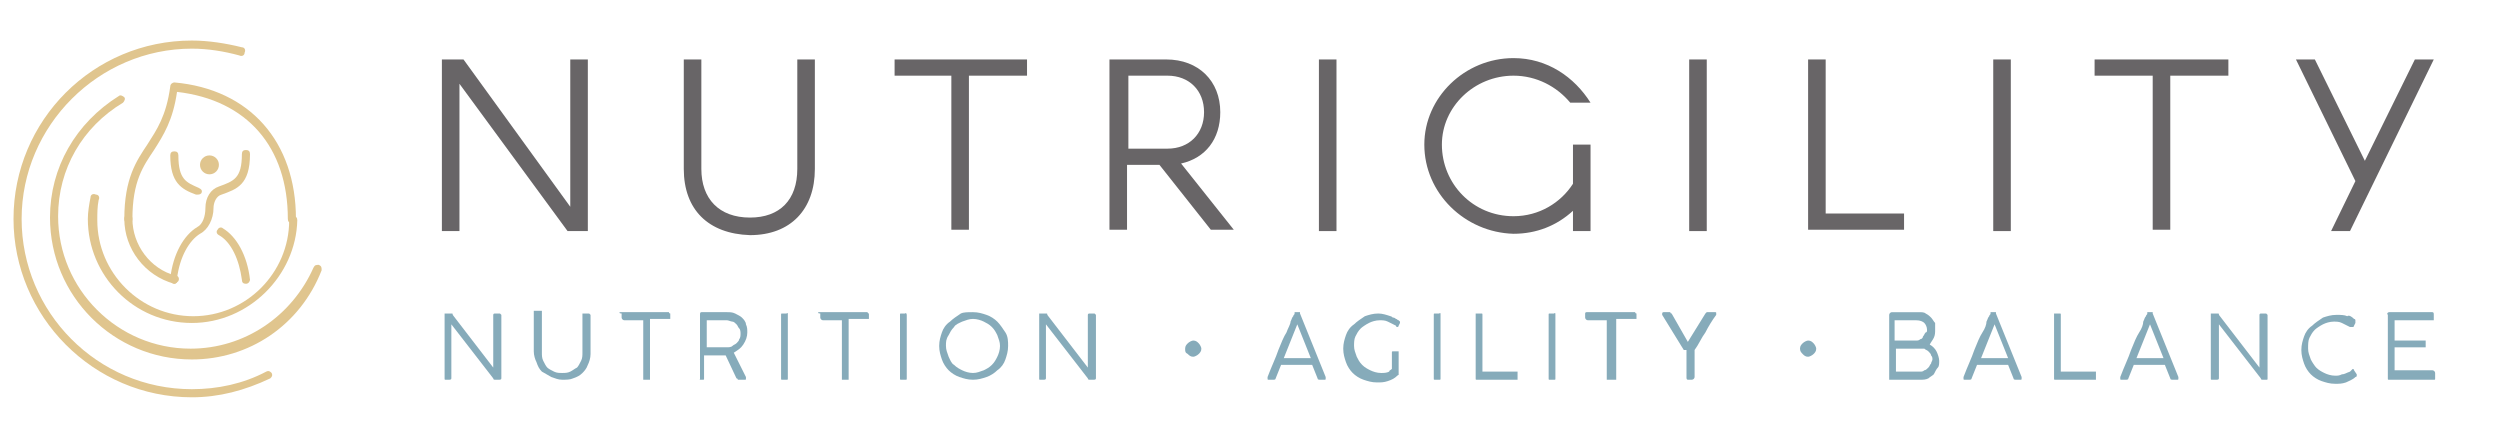 <?xml version="1.0" encoding="utf-8"?>
<!-- Generator: Adobe Illustrator 23.0.1, SVG Export Plug-In . SVG Version: 6.00 Build 0)  -->
<svg version="1.1" id="Layer_1" xmlns="http://www.w3.org/2000/svg" xmlns:xlink="http://www.w3.org/1999/xlink" x="0px" y="0px"
	 viewBox="0 0 185 32" style="enable-background:new 0 0 185 32;" xml:space="preserve">
<style type="text/css">
	.st0{fill:#686567;}
	.st1{fill:#86ABBA;}
	.st2{fill:#E0C58E;}
	.st3{fill:none;stroke:#E0C58E;stroke-width:0.761;stroke-linecap:round;stroke-linejoin:round;stroke-miterlimit:10;}
</style>
<g>
	<g>
		<g>
			<path class="st0" d="M32.7,4.4h1.6l7.9,10.9V4.4h1.3v12.7H42L34,6.2v10.9h-1.3V4.4z"/>
			<path class="st0" d="M50.6,12.5V4.4h1.3v8.1c0,2.2,1.3,3.6,3.6,3.6c2.2,0,3.5-1.3,3.5-3.6V4.4h1.3v8.1c0,3-1.8,4.9-4.8,4.9
				C52.4,17.3,50.6,15.5,50.6,12.5z"/>
			<path class="st0" d="M70.5,5.6h-4.3V4.4H76v1.2h-4.3v11.4h-1.3V5.6z"/>
			<path class="st0" d="M82.2,4.4h4.1c2.4,0,4,1.6,4,3.9c0,2-1.1,3.4-2.9,3.8l3.9,4.9h-1.7l-3.8-4.8h-2.4v4.8h-1.3V4.4z M86.4,11
				c1.6,0,2.7-1.1,2.7-2.7c0-1.6-1.1-2.7-2.7-2.7h-2.9V11H86.4z"/>
			<path class="st0" d="M97.6,4.4h1.3v12.7h-1.3V4.4z"/>
			<path class="st0" d="M105.4,10.7c0-3.5,3-6.4,6.6-6.4c2.5,0,4.5,1.4,5.7,3.3h-1.5c-1-1.2-2.5-2-4.2-2c-2.9,0-5.3,2.3-5.3,5.1
				c0,2.9,2.3,5.3,5.3,5.3c1.9,0,3.5-1,4.4-2.4v-2.9h1.3v6.4h-1.3v-1.5c-1.2,1.1-2.7,1.7-4.4,1.7C108.4,17.2,105.4,14.3,105.4,10.7z
				"/>
			<path class="st0" d="M125,4.4h1.3v12.7H125V4.4z"/>
			<path class="st0" d="M133.8,4.4h1.3v11.4h5.8v1.2h-7.1V4.4z"/>
			<path class="st0" d="M147.5,4.4h1.3v12.7h-1.3V4.4z"/>
			<path class="st0" d="M159.2,5.6H155V4.4h9.9v1.2h-4.3v11.4h-1.3V5.6z"/>
			<path class="st0" d="M174.3,13.4l-4.4-9h1.4l3.7,7.5l3.7-7.5h1.4l-6.2,12.7h-1.4L174.3,13.4z"/>
		</g>
	</g>
	<g>
		<g>
			<path class="st1" d="M36.9,28.1h-0.3c0,0-0.1,0-0.1-0.1l-3.1-4V28c0,0.1-0.1,0.1-0.2,0.1H33c-0.1,0-0.1,0-0.1-0.1v-4.7
				c0,0,0-0.1,0-0.1c0,0,0.1,0,0.1,0h0.4c0.1,0,0.1,0,0.1,0.1l3,3.9v-3.9c0-0.1,0.1-0.1,0.1-0.1h0.3c0,0,0.1,0,0.1,0
				c0,0,0.1,0.1,0.1,0.1V28C37.1,28.1,37,28.1,36.9,28.1z"/>
			<path class="st1" d="M40.1,23.3v2.8c0,0.2,0,0.4,0.1,0.6c0.1,0.2,0.2,0.4,0.3,0.5c0.1,0.1,0.3,0.2,0.5,0.3
				c0.2,0.1,0.4,0.1,0.6,0.1c0.2,0,0.4,0,0.6-0.1c0.2-0.1,0.3-0.2,0.5-0.3c0.1-0.1,0.2-0.3,0.3-0.5c0.1-0.2,0.1-0.4,0.1-0.6v-2.8
				c0,0,0-0.1,0-0.1c0,0,0.1,0,0.1,0h0.3c0,0,0.1,0,0.1,0c0,0,0.1,0.1,0.1,0.1v2.9c0,0.3-0.1,0.6-0.2,0.8c-0.1,0.3-0.3,0.5-0.4,0.6
				c-0.2,0.2-0.4,0.3-0.7,0.4c-0.2,0.1-0.5,0.1-0.8,0.1s-0.5-0.1-0.8-0.2c-0.2-0.1-0.5-0.3-0.7-0.4c-0.2-0.2-0.3-0.4-0.4-0.7
				c-0.1-0.2-0.2-0.5-0.2-0.8v-2.9c0,0,0-0.1,0-0.1c0,0,0.1,0,0.1,0H40c0,0,0.1,0,0.1,0C40.1,23.2,40.1,23.2,40.1,23.3z"/>
			<path class="st1" d="M45.9,23.1h3.5c0,0,0.1,0,0.1,0c0,0,0,0.1,0.1,0.1v0.3c0,0,0,0.1,0,0.1c0,0-0.1,0-0.1,0h-1.4V28
				c0,0,0,0.1,0,0.1c0,0-0.1,0-0.1,0h-0.3c0,0-0.1,0-0.1,0s0-0.1,0-0.1v-4.3h-1.4c-0.1,0-0.2-0.1-0.2-0.2v-0.3
				C45.8,23.2,45.8,23.1,45.9,23.1z"/>
			<path class="st1" d="M51.8,28v-4.7c0-0.1,0-0.2,0.1-0.2h1.9c0.2,0,0.4,0,0.6,0.1c0.2,0.1,0.4,0.2,0.5,0.3
				c0.1,0.1,0.3,0.3,0.3,0.5c0.1,0.2,0.1,0.4,0.1,0.6c0,0.3-0.1,0.6-0.3,0.9c-0.2,0.3-0.4,0.4-0.7,0.6l0.9,1.8c0,0,0,0.1,0,0.1
				c0,0.1,0,0.1-0.1,0.1h-0.4c0,0-0.1,0-0.1,0c0,0,0-0.1-0.1-0.1l-0.8-1.7c0,0,0,0-0.1,0c0,0-0.1,0-0.1,0c0,0-0.1,0-0.1,0
				c0,0-0.1,0-0.1,0h-1.2V28c0,0.1,0,0.1-0.1,0.1h-0.3C51.8,28.1,51.8,28.1,51.8,28z M54.8,24.7c0-0.1,0-0.3-0.1-0.4
				c-0.1-0.1-0.1-0.2-0.2-0.3c-0.1-0.1-0.2-0.2-0.3-0.2s-0.3-0.1-0.4-0.1h-1.5v2h1.5c0.1,0,0.3,0,0.4-0.1s0.2-0.1,0.3-0.2
				c0.1-0.1,0.2-0.2,0.2-0.3C54.8,25,54.8,24.8,54.8,24.7z"/>
			<path class="st1" d="M58.3,23.3V28c0,0.1,0,0.1-0.1,0.1h-0.3c-0.1,0-0.1,0-0.1-0.1v-4.7c0-0.1,0-0.1,0.1-0.1h0.3
				C58.3,23.1,58.3,23.2,58.3,23.3z"/>
			<path class="st1" d="M60.6,23.1h3.5c0,0,0.1,0,0.1,0c0,0,0,0.1,0.1,0.1v0.3c0,0,0,0.1,0,0.1c0,0-0.1,0-0.1,0h-1.4V28
				c0,0,0,0.1,0,0.1c0,0-0.1,0-0.1,0h-0.3c0,0-0.1,0-0.1,0s0-0.1,0-0.1v-4.3h-1.4c-0.1,0-0.2-0.1-0.2-0.2v-0.3
				C60.5,23.2,60.5,23.1,60.6,23.1z"/>
			<path class="st1" d="M67.1,23.3V28c0,0.1,0,0.1-0.1,0.1h-0.3c-0.1,0-0.1,0-0.1-0.1v-4.7c0-0.1,0-0.1,0.1-0.1h0.3
				C67,23.1,67.1,23.2,67.1,23.3z"/>
			<path class="st1" d="M72,23.1c0.4,0,0.7,0.1,1,0.2c0.3,0.1,0.6,0.3,0.8,0.5c0.2,0.2,0.4,0.5,0.6,0.8s0.2,0.7,0.2,1
				c0,0.4-0.1,0.7-0.2,1c-0.1,0.3-0.3,0.6-0.6,0.8c-0.2,0.2-0.5,0.4-0.8,0.5c-0.3,0.1-0.6,0.2-1,0.2c-0.4,0-0.7-0.1-1-0.2
				c-0.3-0.1-0.6-0.3-0.8-0.5c-0.2-0.2-0.4-0.5-0.5-0.8c-0.1-0.3-0.2-0.6-0.2-1c0-0.4,0.1-0.7,0.2-1c0.1-0.3,0.3-0.6,0.6-0.8
				c0.2-0.2,0.5-0.4,0.8-0.6C71.3,23.1,71.6,23.1,72,23.1z M70,25.6c0,0.3,0.1,0.5,0.2,0.8c0.1,0.2,0.2,0.5,0.4,0.6
				c0.2,0.2,0.4,0.3,0.6,0.4c0.2,0.1,0.5,0.2,0.8,0.2c0.3,0,0.5-0.1,0.8-0.2c0.2-0.1,0.4-0.2,0.6-0.4c0.2-0.2,0.3-0.4,0.4-0.6
				c0.1-0.2,0.2-0.5,0.2-0.8c0-0.3-0.1-0.5-0.2-0.8c-0.1-0.2-0.2-0.4-0.4-0.6c-0.2-0.2-0.4-0.3-0.6-0.4c-0.2-0.1-0.5-0.2-0.8-0.2
				c-0.3,0-0.5,0.1-0.8,0.2c-0.2,0.1-0.5,0.2-0.6,0.4c-0.2,0.2-0.3,0.4-0.4,0.6C70,25.1,70,25.3,70,25.6z"/>
			<path class="st1" d="M80.9,28.1h-0.3c0,0-0.1,0-0.1-0.1l-3.1-4V28c0,0.1-0.1,0.1-0.2,0.1H77c-0.1,0-0.1,0-0.1-0.1v-4.7
				c0,0,0-0.1,0-0.1c0,0,0.1,0,0.1,0h0.4c0.1,0,0.1,0,0.1,0.1l3,3.9v-3.9c0-0.1,0.1-0.1,0.1-0.1h0.3c0,0,0.1,0,0.1,0
				s0.1,0.1,0.1,0.1V28C81.1,28.1,81,28.1,80.9,28.1z"/>
			<path class="st1" d="M87.7,25.8c0-0.2,0.1-0.3,0.2-0.4c0.1-0.1,0.3-0.2,0.4-0.2c0.2,0,0.3,0.1,0.4,0.2c0.1,0.1,0.2,0.3,0.2,0.4
				c0,0.2-0.1,0.3-0.2,0.4c-0.1,0.1-0.3,0.2-0.4,0.2c-0.2,0-0.3-0.1-0.4-0.2C87.7,26.1,87.7,26,87.7,25.8z"/>
			<path class="st1" d="M94.8,27l-0.4,1c0,0.1-0.1,0.1-0.2,0.1h-0.3c-0.1,0-0.1,0-0.1-0.1c0,0,0,0,0-0.1c0,0,0,0,0,0
				c0.3-0.8,0.6-1.4,0.8-2c0.2-0.5,0.4-1,0.6-1.3c0.1-0.3,0.3-0.6,0.3-0.8c0.1-0.2,0.1-0.3,0.2-0.4c0-0.1,0.1-0.1,0.1-0.2
				c0,0,0,0,0-0.1c0,0,0.1,0,0.1,0h0.2c0.1,0,0.1,0,0.1,0c0,0,0,0.1,0,0.1l1.9,4.7c0,0,0,0,0,0c0,0,0,0,0,0.1c0,0.1,0,0.1-0.1,0.1
				h-0.3c-0.1,0-0.2,0-0.2-0.1l-0.4-1H94.8z M96,24l-1,2.5h2L96,24z"/>
			<path class="st1" d="M103,27.3v-1.2c0-0.1,0-0.1,0.1-0.1h0.3c0,0,0.1,0,0.1,0c0,0,0,0.1,0,0.1v1.5c0,0,0,0,0,0.1s0,0-0.1,0.1l0,0
				c-0.2,0.2-0.4,0.3-0.7,0.4c-0.3,0.1-0.5,0.1-0.8,0.1c-0.4,0-0.7-0.1-1-0.2c-0.3-0.1-0.6-0.3-0.8-0.5c-0.2-0.2-0.4-0.5-0.5-0.8
				c-0.1-0.3-0.2-0.6-0.2-1c0-0.4,0.1-0.7,0.2-1c0.1-0.3,0.3-0.6,0.6-0.8c0.2-0.2,0.5-0.4,0.8-0.6c0.3-0.1,0.6-0.2,1-0.2
				c0.3,0,0.6,0.1,0.9,0.2c0.1,0,0.1,0.1,0.2,0.1s0.2,0.1,0.2,0.1c0.1,0,0.1,0.1,0.2,0.1c0,0,0.1,0.1,0.1,0.1c0,0,0,0.1,0,0.1
				l-0.1,0.2c0,0.1-0.1,0.1-0.1,0.1c0,0-0.1,0-0.1-0.1c-0.2-0.1-0.4-0.2-0.6-0.3c-0.2-0.1-0.4-0.1-0.6-0.1c-0.3,0-0.6,0.1-0.8,0.2
				c-0.2,0.1-0.5,0.3-0.6,0.4c-0.2,0.2-0.3,0.4-0.4,0.6c-0.1,0.2-0.1,0.5-0.1,0.7c0,0.3,0.1,0.5,0.2,0.8c0.1,0.2,0.2,0.4,0.4,0.6
				c0.2,0.2,0.4,0.3,0.6,0.4c0.2,0.1,0.5,0.2,0.8,0.2c0.2,0,0.4,0,0.6-0.1C102.8,27.4,102.9,27.4,103,27.3z"/>
			<path class="st1" d="M106.6,23.3V28c0,0.1,0,0.1-0.1,0.1h-0.3c-0.1,0-0.1,0-0.1-0.1v-4.7c0-0.1,0-0.1,0.1-0.1h0.3
				C106.6,23.1,106.6,23.2,106.6,23.3z"/>
			<path class="st1" d="M109.8,27.5h2.4c0,0,0.1,0,0.1,0c0,0,0,0.1,0,0.1V28c0,0,0,0.1,0,0.1c0,0-0.1,0-0.1,0h-2.9
				c-0.1,0-0.1,0-0.1-0.1v-4.7c0,0,0-0.1,0-0.1c0,0,0.1,0,0.1,0h0.3c0.1,0,0.1,0,0.1,0.1V27.5z"/>
			<path class="st1" d="M115.1,23.3V28c0,0.1,0,0.1-0.1,0.1h-0.3c-0.1,0-0.1,0-0.1-0.1v-4.7c0-0.1,0-0.1,0.1-0.1h0.3
				C115.1,23.1,115.1,23.2,115.1,23.3z"/>
			<path class="st1" d="M117.4,23.1h3.5c0,0,0.1,0,0.1,0c0,0,0,0.1,0.1,0.1v0.3c0,0,0,0.1,0,0.1c0,0-0.1,0-0.1,0h-1.4V28
				c0,0,0,0.1,0,0.1c0,0-0.1,0-0.1,0H119c0,0-0.1,0-0.1,0s0-0.1,0-0.1v-4.3h-1.4c-0.1,0-0.2-0.1-0.2-0.2v-0.3
				C117.3,23.2,117.3,23.1,117.4,23.1z"/>
			<path class="st1" d="M124.6,25.9l-1.6-2.6c0,0,0-0.1,0-0.1c0,0,0-0.1,0.1-0.1h0.4c0,0,0.1,0,0.1,0c0,0,0,0.1,0.1,0.1l1.2,2.1
				l1.3-2.1c0,0,0.1-0.1,0.1-0.1c0,0,0,0,0.1,0h0.5c0.1,0,0.1,0,0.1,0.1c0,0,0,0,0,0c0,0,0,0,0,0.1c-0.3,0.4-0.6,0.9-0.8,1.3
				c-0.3,0.4-0.5,0.9-0.8,1.3v2c0,0.1-0.1,0.2-0.2,0.2h-0.3c-0.1,0-0.1-0.1-0.1-0.2V25.9z"/>
			<path class="st1" d="M133.2,25.8c0-0.2,0.1-0.3,0.2-0.4c0.1-0.1,0.3-0.2,0.4-0.2c0.2,0,0.3,0.1,0.4,0.2c0.1,0.1,0.2,0.3,0.2,0.4
				c0,0.2-0.1,0.3-0.2,0.4c-0.1,0.1-0.3,0.2-0.4,0.2c-0.2,0-0.3-0.1-0.4-0.2C133.3,26.1,133.2,26,133.2,25.8z"/>
			<path class="st1" d="M143.2,24.4c0,0.2,0,0.4-0.1,0.6c-0.1,0.2-0.2,0.3-0.3,0.5c0.2,0.1,0.4,0.3,0.5,0.5c0.1,0.2,0.2,0.5,0.2,0.7
				c0,0.2,0,0.4-0.1,0.5s-0.2,0.3-0.3,0.5c-0.1,0.1-0.3,0.2-0.4,0.3c-0.2,0.1-0.4,0.1-0.6,0.1h-2.2c0,0-0.1,0-0.1,0c0,0,0-0.1,0-0.1
				v-4.7c0-0.1,0.1-0.2,0.2-0.2h2c0.2,0,0.4,0,0.5,0.1c0.2,0.1,0.3,0.2,0.4,0.3c0.1,0.1,0.2,0.3,0.3,0.4
				C143.2,24.1,143.2,24.2,143.2,24.4z M142.6,24.4c0-0.2-0.1-0.4-0.2-0.5c-0.1-0.1-0.3-0.2-0.6-0.2h-1.6v1.5h1.6
				c0.1,0,0.2,0,0.3-0.1c0.1,0,0.2-0.1,0.2-0.2c0.1-0.1,0.1-0.2,0.2-0.3C142.6,24.6,142.6,24.5,142.6,24.4z M142.1,25.8h-1.8v1.7
				h1.8c0.1,0,0.2,0,0.3-0.1c0.1,0,0.2-0.1,0.3-0.2c0.1-0.1,0.1-0.2,0.2-0.3c0-0.1,0.1-0.2,0.1-0.3c0-0.1,0-0.2-0.1-0.3
				c0-0.1-0.1-0.2-0.2-0.3c-0.1-0.1-0.2-0.1-0.3-0.2C142.3,25.8,142.2,25.8,142.1,25.8z"/>
			<path class="st1" d="M146.3,27l-0.4,1c0,0.1-0.1,0.1-0.2,0.1h-0.3c-0.1,0-0.1,0-0.1-0.1c0,0,0,0,0-0.1c0,0,0,0,0,0
				c0.3-0.8,0.6-1.4,0.8-2c0.2-0.5,0.4-1,0.6-1.3s0.3-0.6,0.3-0.8c0.1-0.2,0.1-0.3,0.2-0.4c0-0.1,0.1-0.1,0.1-0.2c0,0,0,0,0-0.1
				c0,0,0.1,0,0.1,0h0.2c0.1,0,0.1,0,0.1,0c0,0,0,0.1,0,0.1l1.9,4.7c0,0,0,0,0,0c0,0,0,0,0,0.1c0,0.1,0,0.1-0.1,0.1h-0.3
				c-0.1,0-0.2,0-0.2-0.1l-0.4-1H146.3z M147.6,24l-1,2.5h2L147.6,24z"/>
			<path class="st1" d="M152.6,27.5h2.4c0,0,0.1,0,0.1,0c0,0,0,0.1,0,0.1V28c0,0,0,0.1,0,0.1c0,0-0.1,0-0.1,0h-2.9
				c-0.1,0-0.1,0-0.1-0.1v-4.7c0,0,0-0.1,0-0.1c0,0,0.1,0,0.1,0h0.3c0.1,0,0.1,0,0.1,0.1V27.5z"/>
			<path class="st1" d="M157.9,27l-0.4,1c0,0.1-0.1,0.1-0.2,0.1H157c-0.1,0-0.1,0-0.1-0.1c0,0,0,0,0-0.1c0,0,0,0,0,0
				c0.3-0.8,0.6-1.4,0.8-2c0.2-0.5,0.4-1,0.6-1.3s0.3-0.6,0.3-0.8c0.1-0.2,0.1-0.3,0.2-0.4c0-0.1,0.1-0.1,0.1-0.2c0,0,0,0,0-0.1
				c0,0,0.1,0,0.1,0h0.2c0.1,0,0.1,0,0.1,0c0,0,0,0.1,0,0.1l1.9,4.7c0,0,0,0,0,0c0,0,0,0,0,0.1c0,0.1,0,0.1-0.1,0.1h-0.3
				c-0.1,0-0.2,0-0.2-0.1l-0.4-1H157.9z M159.1,24l-1,2.5h2L159.1,24z"/>
			<path class="st1" d="M167.7,28.1h-0.3c0,0-0.1,0-0.1-0.1l-3.1-4V28c0,0.1-0.1,0.1-0.2,0.1h-0.3c-0.1,0-0.1,0-0.1-0.1v-4.7
				c0,0,0-0.1,0-0.1c0,0,0.1,0,0.1,0h0.4c0.1,0,0.1,0,0.1,0.1l3,3.9v-3.9c0-0.1,0.1-0.1,0.1-0.1h0.3c0,0,0.1,0,0.1,0
				s0.1,0.1,0.1,0.1V28C167.8,28.1,167.8,28.1,167.7,28.1z"/>
			<path class="st1" d="M174.2,23.6c0.1,0,0.1,0.1,0.1,0.1c0,0,0,0,0,0.1c0,0,0,0,0,0.1l-0.1,0.2c0,0.1-0.1,0.1-0.1,0.1
				c0,0,0,0-0.1,0c0,0,0,0-0.1,0c-0.2-0.1-0.4-0.2-0.6-0.3s-0.4-0.1-0.6-0.1c-0.3,0-0.6,0.1-0.8,0.2c-0.2,0.1-0.5,0.3-0.6,0.4
				c-0.2,0.2-0.3,0.4-0.4,0.6c-0.1,0.2-0.1,0.5-0.1,0.8c0,0.3,0.1,0.5,0.2,0.8c0.1,0.2,0.3,0.5,0.4,0.6c0.2,0.2,0.4,0.3,0.6,0.4
				c0.2,0.1,0.5,0.2,0.8,0.2c0.2,0,0.3,0,0.5-0.1c0.2,0,0.3-0.1,0.6-0.2c0,0,0.1-0.1,0.1-0.1c0,0,0.1-0.1,0.1-0.1c0,0,0.1,0,0.1,0.1
				l0.2,0.3c0,0,0,0.1,0,0.1c0,0,0,0.1-0.1,0.1c-0.2,0.2-0.5,0.3-0.7,0.4c-0.3,0.1-0.5,0.1-0.8,0.1c-0.4,0-0.7-0.1-1-0.2
				c-0.3-0.1-0.6-0.3-0.8-0.5c-0.2-0.2-0.4-0.5-0.5-0.8c-0.1-0.3-0.2-0.6-0.2-1c0-0.4,0.1-0.7,0.2-1c0.1-0.3,0.3-0.6,0.6-0.8
				c0.2-0.2,0.5-0.4,0.8-0.6c0.3-0.1,0.6-0.2,1-0.2c0.3,0,0.6,0,0.8,0.1C173.8,23.3,174,23.4,174.2,23.6z"/>
			<path class="st1" d="M176.8,23.1h3.2c0.1,0,0.1,0.1,0.1,0.2v0.3c0,0,0,0.1,0,0.1c0,0-0.1,0-0.1,0h-2.8v1.5h2.2c0,0,0.1,0,0.1,0
				c0,0,0,0.1,0,0.1v0.3c0,0,0,0.1,0,0.1c0,0-0.1,0-0.1,0h-2.2v1.7h2.8c0.1,0,0.2,0.1,0.2,0.2V28c0,0.1,0,0.1-0.1,0.1h-3.3
				c-0.1,0-0.1,0-0.1-0.1v-4.7C176.6,23.2,176.7,23.1,176.8,23.1z"/>
		</g>
	</g>
	<g>
		<g>
			<path class="st2" d="M14.2,29.4C6.9,29.4,1,23.4,1,16.2C1,8.9,6.9,3,14.2,3c1.2,0,2.5,0.2,3.7,0.5c0.2,0,0.3,0.2,0.2,0.4
				c0,0.2-0.2,0.3-0.4,0.2c-1.1-0.3-2.3-0.5-3.5-0.5C7.3,3.6,1.6,9.3,1.6,16.2c0,6.9,5.6,12.6,12.6,12.6c1.9,0,3.8-0.4,5.5-1.3
				c0.2-0.1,0.3,0,0.4,0.1c0.1,0.2,0,0.3-0.1,0.4C18.1,28.9,16.2,29.4,14.2,29.4z"/>
		</g>
		<g>
			<path class="st2" d="M14.2,26.6c-5.8,0-10.5-4.7-10.5-10.5c0-3.7,1.9-7,5.1-9c0.1-0.1,0.3,0,0.4,0.1c0.1,0.1,0,0.3-0.1,0.4
				c-3,1.8-4.8,4.9-4.8,8.4c0,5.4,4.4,9.8,9.8,9.8c4,0,7.5-2.4,9.1-6c0.1-0.2,0.2-0.2,0.4-0.2c0.2,0.1,0.2,0.2,0.2,0.4
				C22.2,24.1,18.4,26.6,14.2,26.6z"/>
		</g>
		<g>
			<path class="st2" d="M14.2,23.9c-4.3,0-7.7-3.5-7.7-7.7c0-0.5,0.1-1.1,0.2-1.6c0-0.2,0.2-0.3,0.4-0.2c0.2,0,0.3,0.2,0.2,0.4
				c-0.1,0.5-0.1,1-0.1,1.5c0,3.9,3.2,7.1,7.1,7.1s7.1-3.2,7.1-7.1c0-0.2,0.1-0.3,0.3-0.3s0.3,0.1,0.3,0.3
				C21.9,20.4,18.4,23.9,14.2,23.9z"/>
		</g>
		<g>
			<path class="st2" d="M12.9,21C12.8,21,12.8,21,12.9,21c-2.2-0.6-3.7-2.6-3.7-4.8c0-0.2,0.1-0.3,0.3-0.3c0.2,0,0.3,0.1,0.3,0.3
				c0,1.9,1.3,3.7,3.2,4.2c0.2,0,0.3,0.2,0.2,0.4C13.1,20.9,13,21,12.9,21z"/>
		</g>
		<g>
			<g>
				<ellipse class="st2" cx="15.5" cy="12.2" rx="0.7" ry="0.7"/>
			</g>
			<g>
				<path class="st3" d="M12.9,20.4"/>
			</g>
			<g>
				<path class="st2" d="M12.9,21C12.9,21,12.8,21,12.9,21c-0.2,0-0.3-0.2-0.3-0.4c0.2-1.8,1-3.2,2-3.8c0.4-0.2,0.6-0.8,0.6-1.4
					c0-0.8,0.4-1.4,1-1.6c1.1-0.4,1.7-0.6,1.7-2.4c0-0.2,0.1-0.3,0.3-0.3s0.3,0.1,0.3,0.3c0,2.3-1,2.6-2.1,3c-0.4,0.1-0.6,0.6-0.6,1
					c0,0.8-0.4,1.6-1,1.9c-0.8,0.5-1.5,1.7-1.7,3.3C13.2,20.9,13,21,12.9,21z"/>
			</g>
			<g>
				<path class="st2" d="M18.2,21c-0.2,0-0.3-0.1-0.3-0.3c-0.2-1.5-0.8-2.8-1.7-3.3c-0.2-0.1-0.2-0.3-0.1-0.4
					c0.1-0.2,0.3-0.2,0.4-0.1c1,0.6,1.8,2,2,3.8C18.5,20.8,18.4,21,18.2,21C18.2,21,18.2,21,18.2,21z"/>
			</g>
			<g>
				<path class="st2" d="M14.6,14.4c0,0-0.1,0-0.1,0c-1.1-0.4-1.9-0.9-1.9-2.9c0-0.2,0.1-0.3,0.3-0.3s0.3,0.1,0.3,0.3
					c0,1.8,0.6,2,1.5,2.4c0.2,0.1,0.3,0.2,0.2,0.4C14.8,14.4,14.7,14.4,14.6,14.4z"/>
			</g>
		</g>
		<g>
			<path class="st2" d="M21.6,16.5c-0.2,0-0.3-0.1-0.3-0.3c0-5.3-3-8.8-8.2-9.4c-0.3,2.1-1,3.2-1.7,4.3c-0.8,1.2-1.6,2.3-1.6,5.1
				c0,0.2-0.1,0.3-0.3,0.3s-0.3-0.1-0.3-0.3c0-3,0.9-4.3,1.7-5.5c0.7-1.1,1.4-2.1,1.7-4.3c0-0.2,0.2-0.3,0.3-0.3
				c5.6,0.5,9,4.4,9,10.1C21.9,16.4,21.8,16.5,21.6,16.5z"/>
		</g>
	</g>
</g>
</svg>
